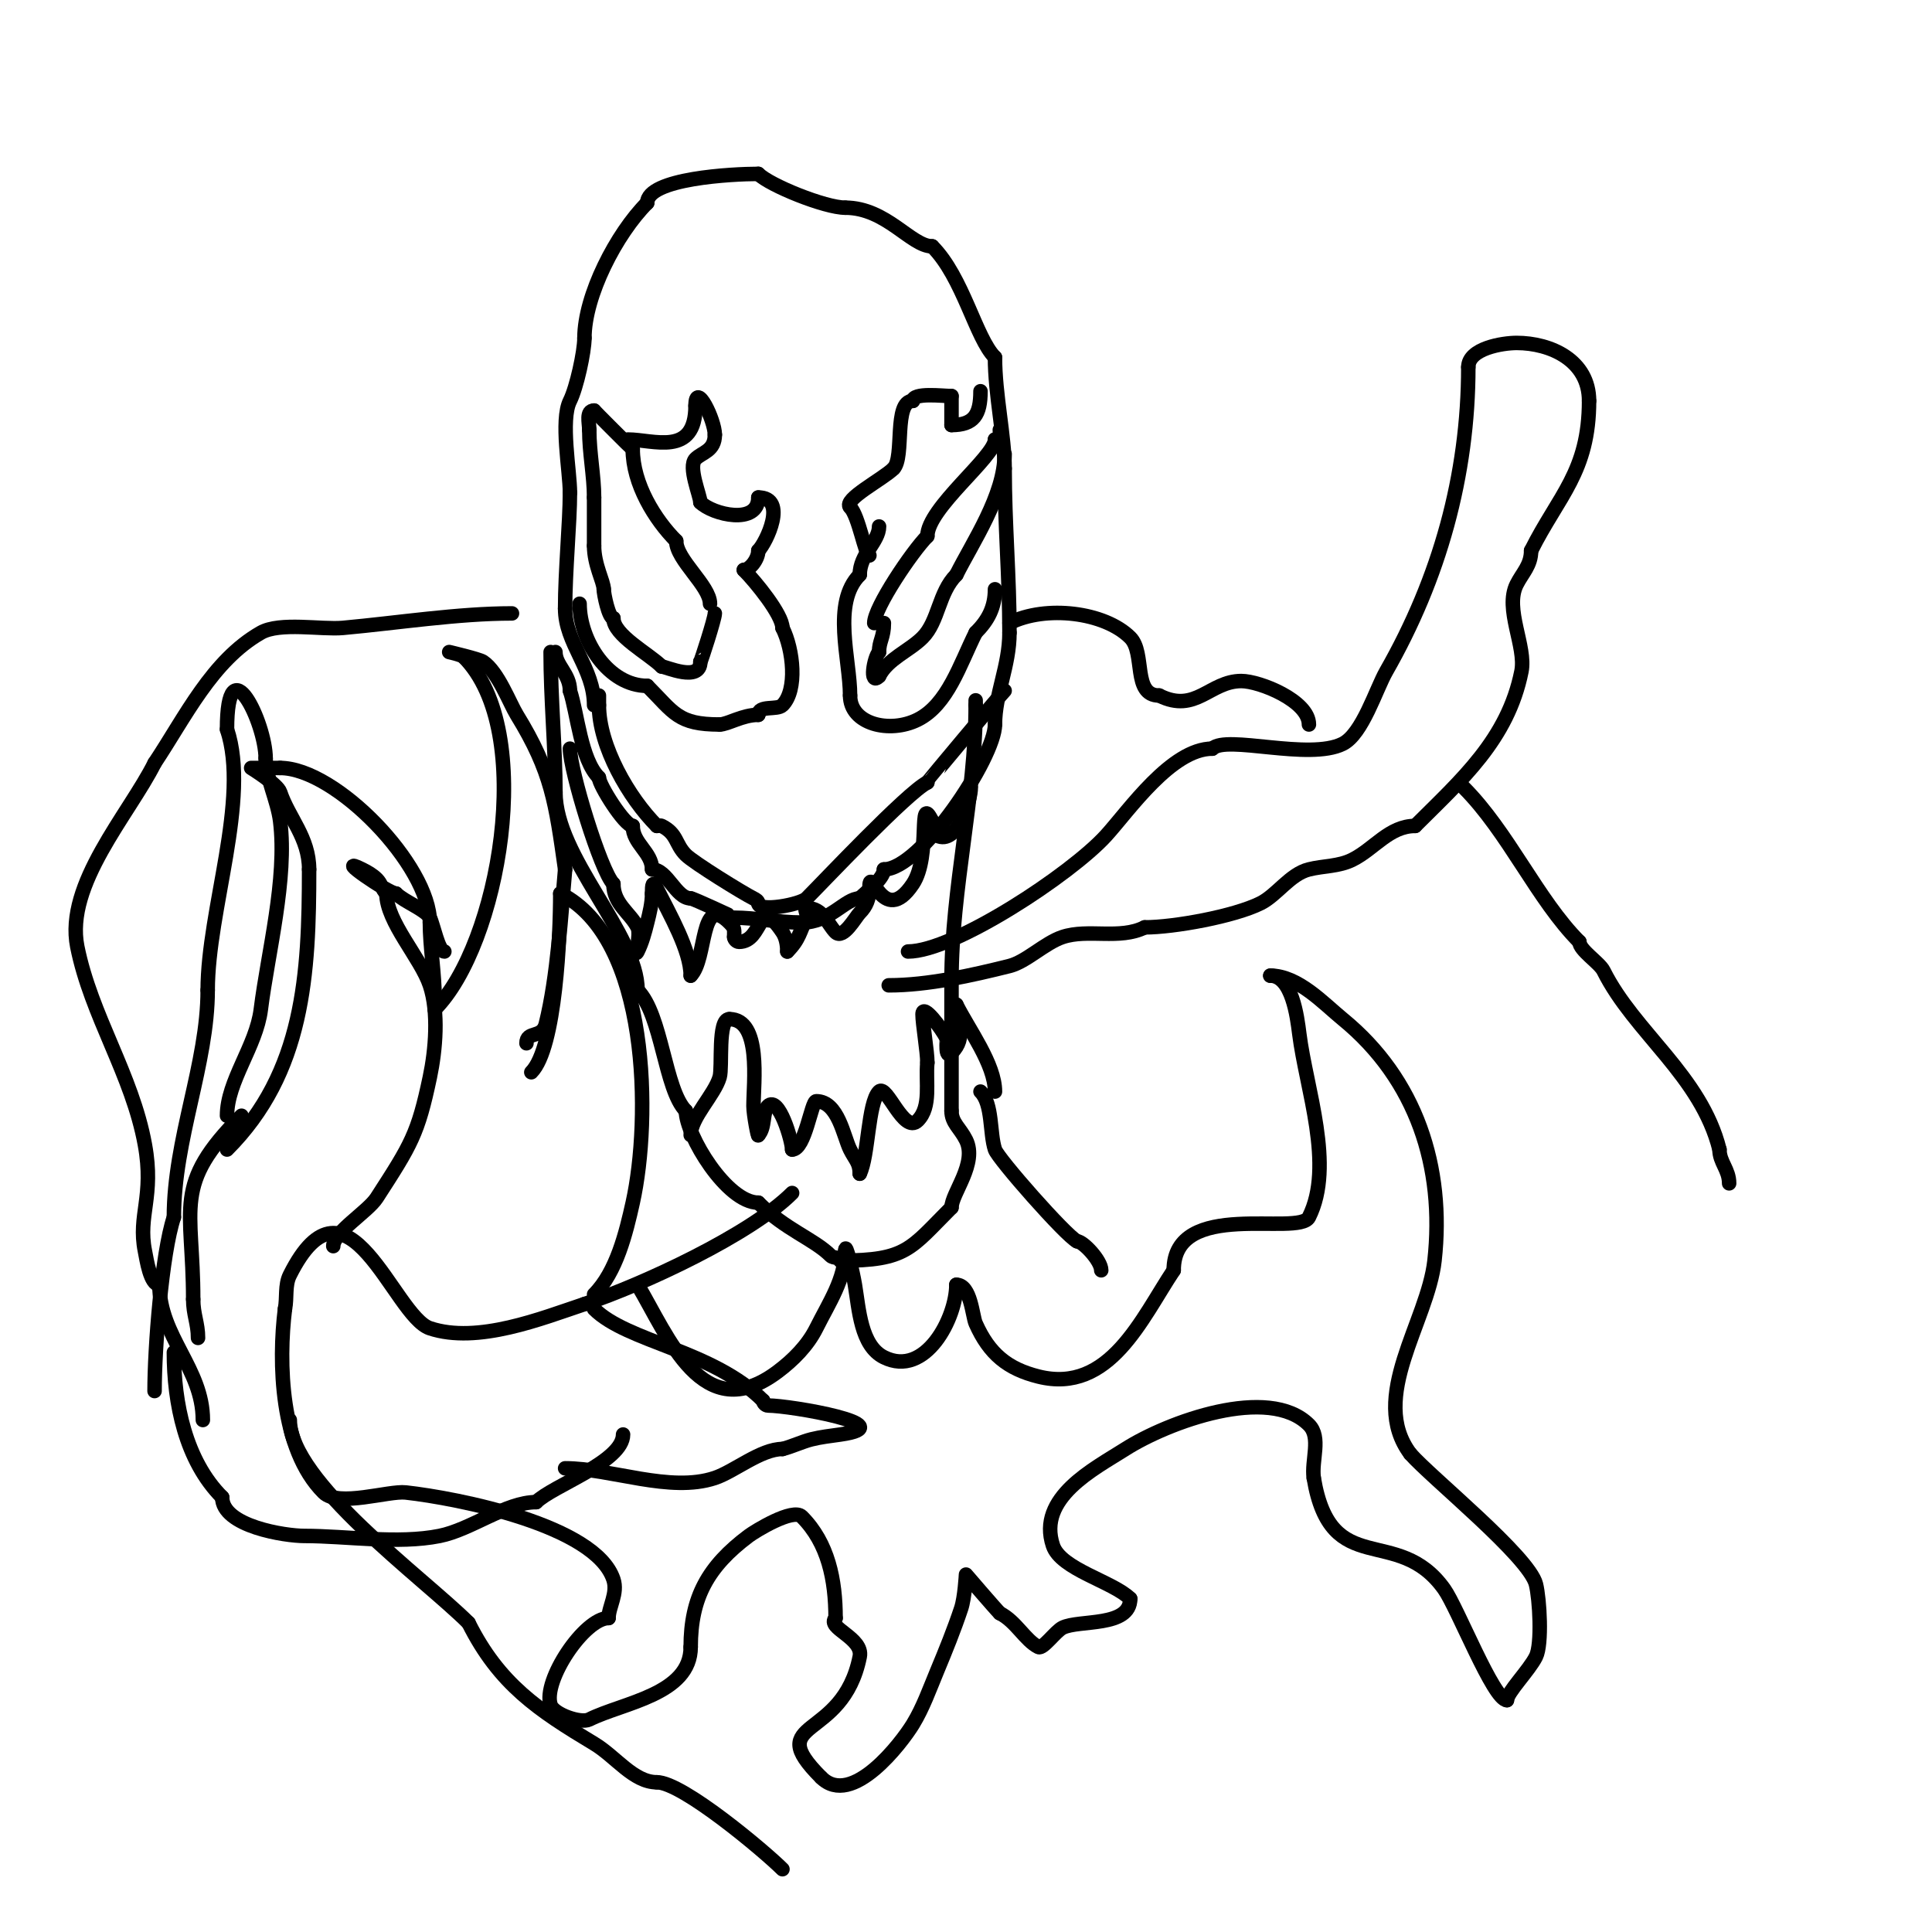 <svg viewBox='0 0 400 400' version='1.1' xmlns='http://www.w3.org/2000/svg' xmlns:xlink='http://www.w3.org/1999/xlink'><g fill='none' stroke='#000000' stroke-width='3' stroke-linecap='round' stroke-linejoin='round'><path d='M115,135c0,2.813 3,4.492 3,8'/><path d='M118,143c1.553,4.66 2.23,14.23 6,18'/><path d='M124,161c0,1.49 5.328,10 7,10'/><path d='M131,171c0,3.676 4,5.424 4,9'/><path d='M135,180c3.177,0 4.913,6 8,6'/><path d='M143,186c0.501,0 9,3.959 9,4'/><path d='M152,190c4.476,0 9.058,1 14,1'/><path d='M166,191c5.923,0 8.931,-5 12,-5'/><path d='M178,186c1.406,-1.406 5,-4.059 5,-6'/><path d='M183,180c7.598,0 23,-23.181 23,-30'/><path d='M206,150c0,-6.318 3,-12.115 3,-19'/><path d='M209,131c0,-11.756 -1,-22.607 -1,-34'/><path d='M208,97c0,-6.704 -2,-15.235 -2,-23'/><path d='M206,74c-3.992,-3.992 -6.599,-16.599 -13,-23'/><path d='M193,51c-4.364,0 -9.484,-8 -18,-8'/><path d='M175,43c-4.186,0 -15.617,-4.617 -18,-7'/><path d='M157,36c-5.36,0 -23,0.928 -23,6'/><path d='M134,42c-6.388,6.388 -13,19.191 -13,28'/><path d='M121,70c0,2.831 -1.621,10.241 -3,13c-2.003,4.006 0,14.542 0,19'/><path d='M118,102c0,6.098 -1,16.283 -1,24'/><path d='M117,126c0,7.238 6,12.304 6,20'/><path d='M147,125c0,-3.712 -7,-9.09 -7,-13'/><path d='M140,112c-4.402,-4.402 -9,-11.801 -9,-19'/><path d='M131,93c-0.06,0 -8,-7.94 -8,-8'/><path d='M123,85c-1.725,0 -1,2.505 -1,4'/><path d='M122,89c0,4.769 1,9.533 1,14'/><path d='M123,103c0,3.333 0,6.667 0,10'/><path d='M123,113c0,3.986 2,7.388 2,9'/><path d='M125,122c0,0.994 1.03,6 2,6'/><path d='M127,128c0,3.527 7.342,7.342 10,10'/><path d='M137,138c0.837,0 8,3.335 8,-1'/><path d='M145,137c0.114,0 3,-8.923 3,-10'/><path d='M181,129c0,-3.185 7.857,-14.857 11,-18'/><path d='M192,111c0,-5.794 14,-16.446 14,-20'/><path d='M206,91c1.567,0 1,-0.667 1,-2'/><path d='M183,129c0,3.056 -1,3.644 -1,6'/><path d='M182,135c-1.058,1.058 -2.108,7.108 0,5'/><path d='M182,140c1.794,-3.588 6.227,-5.227 9,-8c3.357,-3.357 3.3,-9.3 7,-13'/><path d='M198,119c3.335,-6.67 10,-16.447 10,-25'/><path d='M130,91c5.252,0 14,3.659 14,-7'/><path d='M144,84c0,-5.283 4,2.99 4,6'/><path d='M148,90c0,3.383 -2.619,3.619 -4,5c-1.629,1.629 1,7.639 1,9'/><path d='M145,104c2.538,2.538 12,4.801 12,-1'/><path d='M157,103c6.147,0 1.63,9.37 0,11'/><path d='M157,114c0,1.804 -1.776,4 -3,4'/><path d='M154,118c2.388,2.388 8,9.25 8,12'/><path d='M162,130c2.252,4.504 3.133,12.867 0,16c-1.1,1.1 -5,-0.082 -5,2'/><path d='M157,148c-3.297,0 -6.361,2 -8,2'/><path d='M149,150c-8.691,0 -9.44,-2.44 -15,-8'/><path d='M134,142c-8.008,0 -14,-9.283 -14,-17'/><path d='M180,115c-0.869,0 -2.214,-8.214 -4,-10'/><path d='M176,105c-1.554,-1.554 6.805,-5.805 9,-8'/><path d='M185,97c2.32,-2.32 -0.054,-14 4,-14'/><path d='M189,83c0,-1.798 6.168,-1 8,-1'/><path d='M197,82c0,2 0,4 0,6'/><path d='M197,88c4.643,0 6,-2.142 6,-7'/><path d='M182,109c0,3.129 -4,5.727 -4,10'/><path d='M178,119c-5.823,5.823 -2,17.523 -2,25'/><path d='M176,144c0,5.94 8.193,7.904 14,5c6.221,-3.11 8.739,-11.478 12,-18'/><path d='M202,131c2.596,-2.596 4,-5.269 4,-9'/><path d='M124,144c0,0.667 0,1.333 0,2'/><path d='M124,146c0,8.5 6.222,19.222 12,25'/><path d='M136,171c0.333,0 0.702,-0.149 1,0c3.29,1.645 2.758,3.758 5,6c1.621,1.621 11.848,7.924 14,9c0.422,0.211 1,0.529 1,1'/><path d='M157,187c0,1.912 8.72,0.28 10,-1c3.296,-3.296 20.826,-21.913 25,-24'/><path d='M192,162c0,-0.052 14.799,-17.799 16,-19'/><path d='M114,135c0,9.622 1,20.094 1,29'/><path d='M115,164c0,13.503 17,29.354 17,41'/><path d='M132,205c5.068,5.068 5.612,20.612 10,25'/><path d='M142,230c0,5.031 8.475,19 15,19'/><path d='M157,249c5.597,5.597 11.528,7.528 15,11c0.527,0.527 2,0.255 2,1'/><path d='M174,261c13.768,0 14.452,-2.452 23,-11'/><path d='M197,250c0,-2.922 5.424,-9.152 3,-14c-1.237,-2.475 -3,-3.525 -3,-6'/><path d='M197,230c0,-9 0,-18 0,-27'/><path d='M197,203c0,-19.097 5,-38.125 5,-57'/><path d='M202,146c0,-0.333 0,-0.667 0,-1'/><path d='M188,197c9.491,0 33.738,-16.012 41,-24c4.717,-5.189 13.535,-18 22,-18'/><path d='M251,155c2.89,-2.89 20,2.5 27,-1c4.084,-2.042 6.89,-11.307 9,-15c10.948,-19.159 17,-40.481 17,-63'/><path d='M304,76c0,-3.879 7.116,-5 10,-5c7.057,0 15,3.618 15,12'/><path d='M329,83c0,14.688 -6.342,19.683 -12,31'/><path d='M317,114c0,3.059 -1.81,4.619 -3,7c-2.551,5.103 2.029,12.856 1,18c-2.824,14.12 -12.483,22.483 -22,32'/><path d='M293,171c-5.369,0 -8.451,4.725 -13,7c-2.834,1.417 -5.984,1.246 -9,2c-3.917,0.979 -6.609,5.304 -10,7c-5.472,2.736 -17.984,5 -24,5'/><path d='M237,192c-5.187,2.594 -11.734,0.245 -17,2c-3.702,1.234 -7.523,5.131 -11,6c-7.845,1.961 -16.903,4 -25,4'/><path d='M118,155c0,4.45 6.364,25.364 9,28'/><path d='M127,183c0,4.186 3.495,5.991 5,9c0.745,1.491 -0.745,6.491 0,5c0.943,-1.886 1.489,-3.955 2,-6c0.492,-1.967 1,-3.972 1,-6'/><path d='M135,185c0,-1.786 0.081,-2.838 1,-1c2.628,5.255 7,12.789 7,18'/><path d='M143,202c3.455,-3.455 1.843,-17.157 8,-11c1.208,1.208 1,1.402 1,3'/><path d='M152,194c0,0.471 0.529,1 1,1c5.118,0 3.784,-9.824 9,-2c0.717,1.075 1,2.542 1,4'/><path d='M163,197c2.565,-2.565 2.593,-4.185 4,-7c0.298,-0.596 -0.667,-2 0,-2c3.417,0 4.345,3.345 6,5c1.584,1.584 4.139,-3.139 5,-4c1.399,-1.399 2,-2.991 2,-5'/><path d='M180,184c0,-5.766 2.703,8.445 9,-1c3.86,-5.79 0.901,-19.197 4,-13'/><path d='M193,170c0.745,0.745 0.057,2.529 1,3c4.133,2.067 7,-7.141 7,-10'/><path d='M143,235c0,-3.613 4.951,-8.33 6,-12c0.613,-2.146 -0.461,-12 2,-12'/><path d='M151,211c6.694,0 5,13.23 5,18c0,1.795 1,6.885 1,6'/><path d='M157,235c1.477,-1.477 0.836,-4.836 2,-6c2.241,-2.241 5,7.221 5,9'/><path d='M164,238c2.696,0 3.983,-10 5,-10c4.532,0 5.653,7.306 7,10c1.062,2.124 2,2.704 2,5'/><path d='M178,243c1.825,-3.65 1.679,-14.679 4,-17c1.598,-1.598 5.109,8.891 8,6c2.867,-2.867 1.597,-7.965 2,-12'/><path d='M192,220c0,-2.277 -1,-8.009 -1,-10c0,-2.357 3.946,2.892 5,5c0.119,0.239 -0.469,4.469 1,3c3.31,-3.31 1,-6.391 1,-10'/><path d='M198,208c2.568,5.136 8,12.335 8,18'/><path d='M69,258c0,-2.849 7.145,-7.134 9,-10c7.144,-11.041 8.524,-13.24 11,-25c1.178,-5.597 1.86,-13.421 0,-19c-1.886,-5.658 -9,-13.14 -9,-19'/><path d='M80,185c-1.029,-1.029 -0.971,-1.971 -2,-3c-0.85,-0.85 -1.925,-1.463 -3,-2c-6.34,-3.17 5.436,5 7,5'/><path d='M82,185c1.702,1.702 6.17,3.341 7,5c0.708,1.415 1.783,7 3,7'/><path d='M47,238c15.957,-15.957 17,-36.389 17,-58'/><path d='M64,180c0,-6.604 -4.213,-10.64 -6,-16c-0.551,-1.654 -6,-5 -6,-5c0,0 5.507,0 6,0'/><path d='M58,159c11.507,0 31,20.217 31,32'/><path d='M89,191c0,4.971 1,10.653 1,16'/><path d='M90,209c13.278,-13.278 21.303,-57.697 6,-73'/><path d='M96,136c-0.433,-0.433 -3,-1 -3,-1c0,0 6.179,1.453 7,2c3.117,2.078 5.556,8.654 7,11c7.25,11.781 8.035,18.246 10,32'/><path d='M117,180c-0.83,9.126 -1.54,22.159 -4,32c-0.781,3.124 -4,1.359 -4,4'/><path d='M110,222c5.048,-5.048 6,-28.465 6,-37'/><path d='M116,185c18.555,9.277 18.831,46.759 15,64c-1.378,6.201 -3.362,14.362 -8,19'/><path d='M50,231c-14.397,14.397 -10,18.656 -10,38'/><path d='M40,269c0,3.204 1,4.949 1,8'/><path d='M123,271c6.885,6.885 24.547,8.547 35,19'/><path d='M158,290c0,0.471 0.529,1 1,1c4.623,0 28.384,4.088 15,6c-2.007,0.287 -4.033,0.508 -6,1c-1.874,0.469 -4.126,1.531 -6,2'/><path d='M162,300c-4.486,0 -9.983,4.661 -14,6c-9.313,3.104 -21.462,-2 -31,-2'/><path d='M36,280c0,10.478 2.386,22.386 10,30'/><path d='M46,310c0,6.048 13.144,8 17,8c8.801,0 19.343,1.731 28,0c6.559,-1.312 13.724,-7 20,-7'/><path d='M111,311c3.428,-3.428 18,-8.359 18,-14'/><path d='M209,129c7.537,-3.768 19.716,-2.284 25,3c3.187,3.187 0.398,12 6,12'/><path d='M240,144c7.595,3.797 10.458,-3 17,-3c3.803,0 14,4.098 14,9'/><path d='M203,226c2.557,2.557 1.872,8.617 3,12c0.638,1.916 14.663,17.832 17,19'/><path d='M223,257c1.232,0 5,4.003 5,6'/><path d='M303,163c9.294,9.294 15.314,23.314 24,32'/><path d='M327,195c0,1.728 4.145,4.291 5,6c6.404,12.808 20.177,21.71 24,37'/><path d='M356,238c0,2.664 2,4.122 2,7'/><path d='M47,231c0,-7.18 6.046,-14.367 7,-22c1.481,-11.844 5.498,-27.016 4,-39c-0.535,-4.283 -3,-9.13 -3,-13'/><path d='M55,157c0,-7.295 -8,-24.019 -8,-6'/><path d='M47,151c4.805,14.416 -4,37.369 -4,54'/><path d='M43,205c0,15.261 -7,30.872 -7,47'/><path d='M36,252c-2.509,7.528 -4,27.184 -4,36'/><path d='M132,266c6.373,10.621 13.399,29.7 29,18c3.211,-2.408 6.205,-5.41 8,-9c2.645,-5.289 6,-10.215 6,-16'/><path d='M175,259c0,-2.427 1.601,4.606 2,7c0.85,5.098 1.202,12.601 6,15c8.616,4.308 15,-8.18 15,-15'/><path d='M198,266c2.993,0 3.327,6.486 4,8c2.822,6.349 6.643,9.411 13,11c14.725,3.681 21.399,-12.098 28,-22'/><path d='M243,263c0,-14.907 25.959,-6.917 28,-11c5.355,-10.71 -0.567,-26.536 -2,-38c-0.431,-3.445 -1.494,-12 -6,-12'/><path d='M263,202c5.763,0 11.004,5.731 15,9c15.237,12.467 21.153,30.627 19,50c-1.409,12.678 -13.758,28.322 -5,40'/><path d='M292,301c4.295,4.909 24.573,21.29 26,27c0.763,3.053 1.307,12.387 0,15c-1.431,2.861 -6,7.433 -6,9'/><path d='M312,352c-2.781,0 -10.243,-19.14 -13,-23c-9.726,-13.617 -23.446,-1.676 -27,-23'/><path d='M272,306c-0.521,-3.645 1.603,-8.397 -1,-11c-8.331,-8.331 -29.29,-0.543 -38,5c-6.581,4.188 -18.305,10.084 -15,20c1.647,4.94 12.447,7.447 16,11'/><path d='M234,331c0,5.971 -10.608,4.304 -14,6c-1.461,0.73 -4.071,4.465 -5,4c-2.754,-1.377 -4.643,-5.322 -8,-7'/><path d='M207,334c-1.016,-1.016 -7,-8 -7,-8c0,0 -0.255,4.764 -1,7c-1.468,4.405 -3.214,8.714 -5,13c-1.549,3.718 -2.9,7.563 -5,11c-2.301,3.765 -12.612,17.388 -19,11'/><path d='M170,368c-12.336,-12.336 4.452,-7.261 8,-25c0.788,-3.938 -7.045,-5.955 -5,-8'/><path d='M173,335c0,-7.883 -1.53,-15.53 -7,-21c-1.83,-1.83 -9.691,3.019 -11,4c-8.381,6.286 -12,12.71 -12,23'/><path d='M143,341c0,9.833 -14.003,11.502 -21,15c-1.777,0.889 -7.36,-1.081 -8,-3c-1.68,-5.039 7.001,-18 12,-18'/><path d='M126,335c0,-2.321 1.959,-5.122 1,-8c-3.746,-11.238 -32.35,-16.817 -43,-18c-3.553,-0.395 -13.927,3.073 -17,0c-9.006,-9.006 -9.366,-27.074 -8,-38'/><path d='M59,271c0.462,-2.311 -0.054,-4.892 1,-7c11.9,-23.799 21.5,8.5 29,11c9.897,3.299 23.222,-2.074 32,-5'/><path d='M121,270c12.163,-4.054 34.42,-14.42 43,-23'/><path d='M106,127c-11.169,0 -23.715,1.974 -35,3c-4.459,0.405 -13.064,-1.249 -17,1c-10.135,5.791 -15.651,17.476 -22,27'/><path d='M32,158c-5.277,10.555 -18.576,25.119 -16,38c2.861,14.302 11.36,26.48 14,41c1.961,10.783 -1.482,14.592 0,22c0.368,1.842 1.1,7 3,7'/><path d='M33,266c0,10.714 9,17.345 9,28'/><path d='M60,294c0,12.69 27.807,32.807 37,42'/><path d='M97,336c6.341,12.683 14.44,18.064 26,25c4.507,2.704 8.14,8 13,8'/><path d='M136,369c5.308,0 22.325,14.325 26,18'/></g>
</svg>